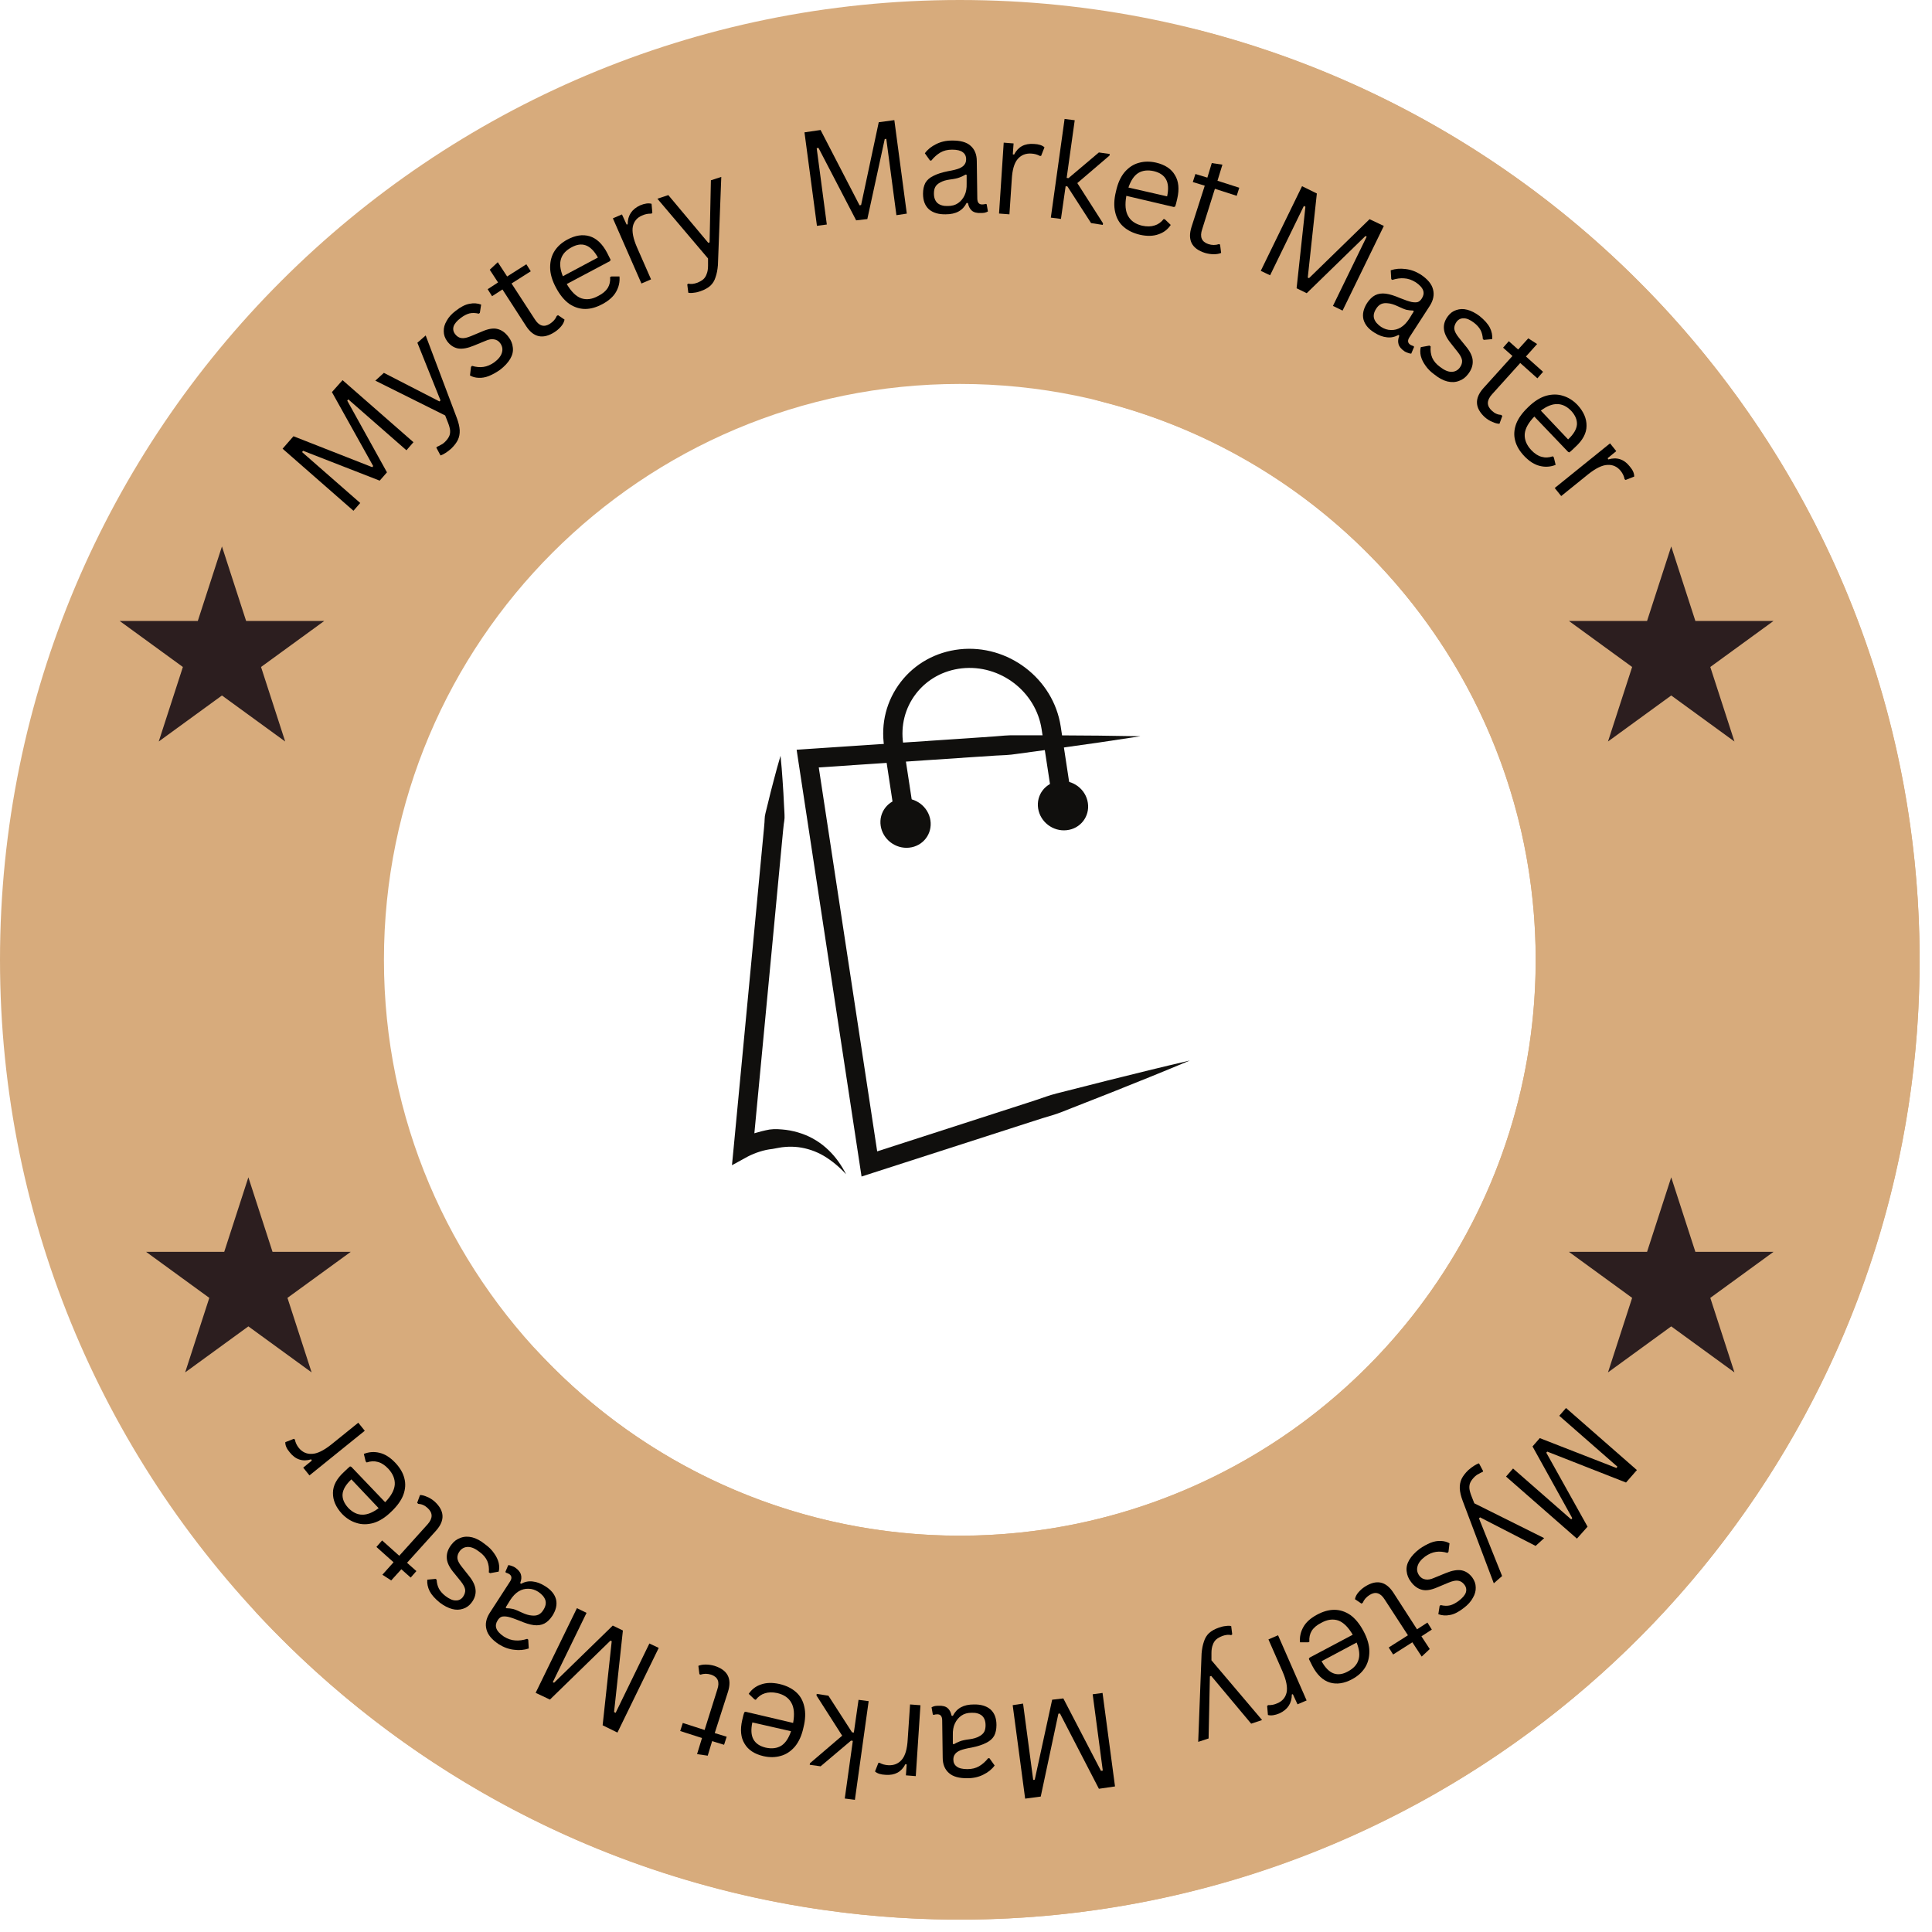 <svg xmlns="http://www.w3.org/2000/svg" xmlns:xlink="http://www.w3.org/1999/xlink" width="155" zoomAndPan="magnify" viewBox="0 0 116.25 116.25" height="155" preserveAspectRatio="xMidYMid meet" version="1.0"><defs><g/><clipPath id="ab99267d89"><path d="M 0 0 L 115.504 0 L 115.504 115.504 L 0 115.504 Z M 0 0 " clip-rule="nonzero"/></clipPath><clipPath id="a5901ca243"><path d="M 57.754 0 C 89.648 0 115.504 25.855 115.504 57.754 C 115.504 89.648 89.648 115.504 57.754 115.504 C 25.855 115.504 0 89.648 0 57.754 C 0 25.855 25.855 0 57.754 0 L 57.754 23.102 C 38.613 23.102 23.102 38.613 23.102 57.754 C 23.102 76.891 38.613 92.402 57.754 92.402 C 76.891 92.402 92.402 76.891 92.402 57.754 C 92.402 38.613 76.891 23.102 57.754 23.102 Z M 57.754 0 " clip-rule="nonzero"/></clipPath><clipPath id="5ebc6e6458"><path d="M 12.184 1.355 L 115.504 1.355 L 115.504 115.504 L 12.184 115.504 Z M 12.184 1.355 " clip-rule="nonzero"/></clipPath><clipPath id="48798c617e"><path d="M 72.191 1.832 C 95.965 7.973 113.262 28.477 115.305 52.945 C 117.348 77.418 103.695 100.504 81.266 110.5 C 58.84 120.5 32.539 115.223 15.707 97.344 C 11.332 92.699 11.555 85.391 16.195 81.016 C 20.84 76.645 28.152 76.863 32.523 81.508 C 42.625 92.234 58.402 95.402 71.859 89.402 C 85.316 83.402 93.512 69.551 92.285 54.867 C 91.059 40.188 80.68 27.883 66.414 24.203 C 62.418 23.168 59.277 20.086 58.172 16.109 C 57.07 12.133 58.172 7.871 61.062 4.926 C 63.953 1.98 68.195 0.801 72.191 1.832 Z M 72.191 1.832 " clip-rule="nonzero"/></clipPath><clipPath id="5295dd8e19"><path d="M 7.199 32.879 L 19.531 32.879 L 19.531 44.617 L 7.199 44.617 Z M 7.199 32.879 " clip-rule="nonzero"/></clipPath><clipPath id="d570ed2ae1"><path d="M 13.355 32.879 L 14.809 37.363 L 19.512 37.363 L 15.707 40.133 L 17.16 44.617 L 13.355 41.848 L 9.551 44.617 L 11.004 40.133 L 7.199 37.363 L 11.902 37.363 Z M 13.355 32.879 " clip-rule="nonzero"/></clipPath><clipPath id="5a7cf47597"><path d="M 94.402 32.879 L 106.734 32.879 L 106.734 44.617 L 94.402 44.617 Z M 94.402 32.879 " clip-rule="nonzero"/></clipPath><clipPath id="527e7fff19"><path d="M 100.559 32.879 L 102.012 37.363 L 106.715 37.363 L 102.91 40.133 L 104.363 44.617 L 100.559 41.848 L 96.754 44.617 L 98.207 40.133 L 94.402 37.363 L 99.105 37.363 Z M 100.559 32.879 " clip-rule="nonzero"/></clipPath><clipPath id="7d33b82cf8"><path d="M 94.402 70.84 L 106.734 70.84 L 106.734 82.578 L 94.402 82.578 Z M 94.402 70.84 " clip-rule="nonzero"/></clipPath><clipPath id="40853ad0fe"><path d="M 100.559 70.84 L 102.012 75.324 L 106.715 75.324 L 102.91 78.094 L 104.363 82.578 L 100.559 79.809 L 96.754 82.578 L 98.207 78.094 L 94.402 75.324 L 99.105 75.324 Z M 100.559 70.84 " clip-rule="nonzero"/></clipPath><clipPath id="7a907ae082"><path d="M 8.789 70.84 L 21.121 70.84 L 21.121 82.578 L 8.789 82.578 Z M 8.789 70.84 " clip-rule="nonzero"/></clipPath><clipPath id="3f20c71cb4"><path d="M 14.945 70.84 L 16.398 75.324 L 21.105 75.324 L 17.297 78.094 L 18.75 82.578 L 14.945 79.809 L 11.141 82.578 L 12.594 78.094 L 8.789 75.324 L 13.492 75.324 Z M 14.945 70.84 " clip-rule="nonzero"/></clipPath><clipPath id="46eda6a1f4"><path d="M 47 44 L 71.605 44 L 71.605 70.793 L 47 70.793 Z M 47 44 " clip-rule="nonzero"/></clipPath><clipPath id="fd0a2eddc4"><path d="M 44.035 45 L 51 45 L 51 70.793 L 44.035 70.793 Z M 44.035 45 " clip-rule="nonzero"/></clipPath></defs><g clip-path="url(#ab99267d89)"><g clip-path="url(#a5901ca243)"><path fill="#d7ab7c" d="M 0 0 L 115.504 0 L 115.504 115.504 L 0 115.504 Z M 0 0 " fill-opacity="1" fill-rule="nonzero"/></g></g><g clip-path="url(#5ebc6e6458)"><g clip-path="url(#48798c617e)"><path fill="#d7ab7c" d="M 0 0 L 115.504 0 L 115.504 115.504 L 0 115.504 Z M 0 0 " fill-opacity="1" fill-rule="nonzero"/></g></g><g clip-path="url(#5295dd8e19)"><g clip-path="url(#d570ed2ae1)"><path fill="#2c1e1f" d="M 7.199 32.879 L 19.531 32.879 L 19.531 44.617 L 7.199 44.617 Z M 7.199 32.879 " fill-opacity="1" fill-rule="nonzero"/></g></g><g clip-path="url(#5a7cf47597)"><g clip-path="url(#527e7fff19)"><path fill="#2c1e1f" d="M 94.402 32.879 L 106.734 32.879 L 106.734 44.617 L 94.402 44.617 Z M 94.402 32.879 " fill-opacity="1" fill-rule="nonzero"/></g></g><g clip-path="url(#7d33b82cf8)"><g clip-path="url(#40853ad0fe)"><path fill="#2c1e1f" d="M 94.402 70.84 L 106.734 70.84 L 106.734 82.578 L 94.402 82.578 Z M 94.402 70.84 " fill-opacity="1" fill-rule="nonzero"/></g></g><g clip-path="url(#7a907ae082)"><g clip-path="url(#3f20c71cb4)"><path fill="#2c1e1f" d="M 8.789 70.84 L 21.121 70.84 L 21.121 82.578 L 8.789 82.578 Z M 8.789 70.84 " fill-opacity="1" fill-rule="nonzero"/></g></g><g clip-path="url(#46eda6a1f4)"><path fill="#100f0d" d="M 71.594 63.812 C 70.031 64.469 68.461 65.102 66.891 65.727 L 64.527 66.656 C 64.137 66.809 63.746 66.977 63.34 67.098 C 62.938 67.219 62.531 67.34 62.133 67.473 L 52.492 70.582 L 51.84 70.793 L 51.738 70.121 L 48.027 45.73 L 47.934 45.113 L 48.562 45.07 L 58.574 44.398 L 59.824 44.312 C 60.242 44.277 60.656 44.234 61.078 44.242 L 63.59 44.246 C 65.27 44.25 66.945 44.27 68.625 44.301 C 66.965 44.559 65.305 44.801 63.645 45.027 L 61.152 45.367 C 60.738 45.434 60.32 45.445 59.902 45.465 L 58.652 45.547 L 48.641 46.219 L 49.172 45.559 L 52.883 69.949 L 52.133 69.488 L 61.773 66.375 C 62.176 66.25 62.574 66.109 62.973 65.973 C 63.371 65.836 63.785 65.742 64.195 65.637 L 66.656 65.012 C 68.297 64.602 69.941 64.195 71.594 63.812 " fill-opacity="1" fill-rule="nonzero"/></g><path fill="#100f0d" d="M 53.914 49.613 L 53.203 44.934 C 52.988 43.527 53.344 42.145 54.199 41.035 C 55.055 39.926 56.312 39.23 57.738 39.07 C 60.652 38.75 63.383 40.828 63.824 43.711 L 64.535 48.391 L 63.391 48.562 L 62.676 43.883 C 62.332 41.605 60.176 39.961 57.867 40.215 C 56.758 40.34 55.781 40.879 55.117 41.738 C 54.457 42.594 54.184 43.668 54.348 44.762 L 55.062 49.441 L 53.914 49.613 " fill-opacity="1" fill-rule="nonzero"/><path fill="#100f0d" d="M 62.465 48.641 C 62.59 49.457 63.359 50.047 64.188 49.953 C 65.012 49.863 65.582 49.125 65.457 48.309 C 65.336 47.492 64.562 46.906 63.738 47 C 62.91 47.09 62.34 47.824 62.465 48.641 " fill-opacity="1" fill-rule="nonzero"/><path fill="#100f0d" d="M 52.992 49.691 C 53.117 50.508 53.887 51.094 54.711 51.004 C 55.539 50.914 56.109 50.176 55.984 49.359 C 55.859 48.543 55.09 47.957 54.262 48.047 C 53.438 48.141 52.867 48.875 52.992 49.691 " fill-opacity="1" fill-rule="nonzero"/><g clip-path="url(#fd0a2eddc4)"><path fill="#100f0d" d="M 46.965 45.477 C 47.016 45.977 47.059 46.477 47.09 46.977 C 47.129 47.477 47.152 47.977 47.176 48.473 C 47.188 48.723 47.211 48.973 47.207 49.223 C 47.203 49.344 47.176 49.465 47.16 49.59 C 47.145 49.711 47.133 49.836 47.121 49.957 L 46.98 51.434 L 46.422 57.332 L 45.301 69.137 L 44.438 68.582 C 44.535 68.531 44.598 68.5 44.676 68.461 C 44.75 68.426 44.828 68.395 44.902 68.363 C 45.055 68.301 45.207 68.246 45.359 68.199 C 45.668 68.105 45.984 68.023 46.305 67.965 C 46.633 67.918 46.965 67.949 47.289 67.984 C 47.617 68.027 47.938 68.105 48.242 68.211 C 48.859 68.422 49.406 68.773 49.852 69.203 C 50.297 69.629 50.641 70.129 50.91 70.656 C 50.508 70.219 50.059 69.844 49.578 69.555 C 49.094 69.27 48.566 69.094 48.043 69.027 C 47.777 68.996 47.516 68.988 47.254 69.012 C 46.992 69.027 46.734 69.09 46.48 69.133 C 46.223 69.16 45.965 69.215 45.711 69.297 C 45.586 69.336 45.465 69.379 45.344 69.43 C 45.281 69.453 45.223 69.48 45.164 69.508 C 45.109 69.531 45.043 69.566 45.012 69.582 L 44.043 70.113 L 44.148 69.027 L 45.27 57.227 L 45.828 51.324 L 45.969 49.848 C 45.98 49.727 45.992 49.602 46 49.48 C 46.008 49.355 46.008 49.234 46.023 49.109 C 46.066 48.867 46.141 48.625 46.195 48.383 C 46.312 47.898 46.43 47.41 46.562 46.93 C 46.688 46.445 46.82 45.961 46.965 45.477 " fill-opacity="1" fill-rule="nonzero"/></g><g fill="#000000" fill-opacity="1"><g transform="translate(20.706, 31.374)"><g><path d="M 0.969 -1.109 L 0.562 -0.641 L -3.703 -4.375 L -3.047 -5.125 L 1.688 -3.266 L 1.75 -3.328 L -0.734 -7.781 L -0.094 -8.5 L 4.172 -4.766 L 3.75 -4.281 L 0.25 -7.344 L 0.188 -7.266 L 2.578 -2.953 L 2.141 -2.453 L -2.469 -4.25 L -2.531 -4.172 Z M 0.969 -1.109 "/></g></g></g><g fill="#000000" fill-opacity="1"><g transform="translate(25.286, 26.232)"><g><path d="M 1.859 0.766 C 1.742 0.867 1.633 0.953 1.531 1.016 C 1.426 1.086 1.32 1.141 1.219 1.172 L 0.969 0.703 L 1 0.656 C 1.062 0.633 1.133 0.598 1.219 0.547 C 1.312 0.504 1.391 0.453 1.453 0.391 C 1.586 0.266 1.68 0.145 1.734 0.031 C 1.785 -0.07 1.805 -0.191 1.797 -0.328 C 1.785 -0.461 1.742 -0.617 1.672 -0.797 L 1.5 -1.234 L -2.703 -3.328 L -2.188 -3.797 L 1.156 -2.078 L 1.219 -2.141 L -0.172 -5.609 L 0.328 -6.047 L 2.203 -1.078 C 2.305 -0.805 2.363 -0.562 2.375 -0.344 C 2.383 -0.133 2.348 0.055 2.266 0.234 C 2.18 0.41 2.047 0.586 1.859 0.766 Z M 1.859 0.766 "/></g></g></g><g fill="#000000" fill-opacity="1"><g transform="translate(28.482, 23.358)"><g><path d="M 1.609 -1.109 C 1.391 -0.953 1.164 -0.828 0.938 -0.734 C 0.719 -0.648 0.508 -0.613 0.312 -0.625 C 0.113 -0.633 -0.055 -0.68 -0.203 -0.766 L -0.141 -1.281 L -0.078 -1.344 C 0.16 -1.27 0.391 -1.25 0.609 -1.281 C 0.828 -1.312 1.047 -1.406 1.266 -1.562 C 1.516 -1.75 1.664 -1.941 1.719 -2.141 C 1.781 -2.348 1.742 -2.539 1.609 -2.719 C 1.516 -2.844 1.395 -2.914 1.25 -2.938 C 1.102 -2.969 0.926 -2.938 0.719 -2.844 L 0.031 -2.562 C -0.344 -2.406 -0.66 -2.348 -0.922 -2.391 C -1.18 -2.441 -1.398 -2.586 -1.578 -2.828 C -1.711 -3.016 -1.781 -3.211 -1.781 -3.422 C -1.789 -3.629 -1.734 -3.836 -1.609 -4.047 C -1.492 -4.266 -1.312 -4.469 -1.062 -4.656 C -0.758 -4.895 -0.484 -5.035 -0.234 -5.078 C 0.016 -5.129 0.25 -5.113 0.469 -5.031 L 0.391 -4.531 L 0.328 -4.484 C 0.117 -4.535 -0.066 -4.539 -0.234 -4.5 C -0.398 -4.457 -0.57 -4.367 -0.75 -4.234 C -0.988 -4.055 -1.133 -3.883 -1.188 -3.719 C -1.238 -3.551 -1.207 -3.395 -1.094 -3.25 C -0.988 -3.113 -0.863 -3.035 -0.719 -3.016 C -0.57 -2.992 -0.375 -3.035 -0.125 -3.141 L 0.547 -3.422 C 0.91 -3.578 1.211 -3.625 1.453 -3.562 C 1.703 -3.5 1.922 -3.344 2.109 -3.094 C 2.266 -2.895 2.352 -2.68 2.375 -2.453 C 2.406 -2.223 2.352 -1.992 2.219 -1.766 C 2.082 -1.535 1.879 -1.316 1.609 -1.109 Z M 1.609 -1.109 "/></g></g></g><g fill="#000000" fill-opacity="1"><g transform="translate(31.499, 21.089)"><g><path d="M 2.078 -2.125 L 2.469 -1.859 C 2.445 -1.723 2.379 -1.586 2.266 -1.453 C 2.16 -1.328 2.031 -1.211 1.875 -1.109 C 1.176 -0.66 0.602 -0.781 0.156 -1.469 L -1.266 -3.672 L -1.891 -3.266 L -2.156 -3.688 L -1.531 -4.094 L -2.031 -4.859 L -1.547 -5.312 L -0.984 -4.453 L 0.172 -5.188 L 0.438 -4.766 L -0.719 -4.031 L 0.672 -1.891 C 0.93 -1.473 1.238 -1.379 1.594 -1.609 C 1.789 -1.734 1.926 -1.891 2 -2.078 Z M 2.078 -2.125 "/></g></g></g><g fill="#000000" fill-opacity="1"><g transform="translate(34.055, 19.402)"><g><path d="M 2.641 -3.688 L 0.047 -2.312 C 0.316 -1.852 0.609 -1.566 0.922 -1.453 C 1.242 -1.348 1.582 -1.395 1.938 -1.594 C 2.207 -1.727 2.398 -1.891 2.516 -2.078 C 2.629 -2.266 2.676 -2.484 2.656 -2.734 L 2.734 -2.766 L 3.219 -2.766 C 3.25 -2.441 3.18 -2.133 3.016 -1.844 C 2.859 -1.562 2.586 -1.316 2.203 -1.109 C 1.836 -0.91 1.488 -0.812 1.156 -0.812 C 0.82 -0.812 0.5 -0.914 0.188 -1.125 C -0.113 -1.344 -0.379 -1.672 -0.609 -2.109 C -0.836 -2.535 -0.953 -2.938 -0.953 -3.312 C -0.953 -3.695 -0.863 -4.023 -0.688 -4.297 C -0.508 -4.578 -0.254 -4.805 0.078 -4.984 C 0.555 -5.242 1.004 -5.312 1.422 -5.188 C 1.836 -5.062 2.188 -4.734 2.469 -4.203 C 2.582 -3.984 2.656 -3.836 2.688 -3.766 Z M 1.922 -3.906 C 1.703 -4.301 1.457 -4.547 1.188 -4.641 C 0.926 -4.734 0.641 -4.691 0.328 -4.516 C -0.004 -4.336 -0.211 -4.109 -0.297 -3.828 C -0.391 -3.547 -0.352 -3.195 -0.188 -2.781 Z M 1.922 -3.906 "/></g></g></g><g fill="#000000" fill-opacity="1"><g transform="translate(37.908, 17.356)"><g><path d="M 0.688 -0.297 L -1.031 -4.219 L -0.484 -4.453 L -0.203 -3.844 L -0.141 -3.859 C -0.141 -4.391 0.109 -4.77 0.609 -5 C 0.879 -5.113 1.109 -5.145 1.297 -5.094 L 1.344 -4.547 L 1.281 -4.5 C 1.094 -4.508 0.91 -4.473 0.734 -4.391 C 0.43 -4.266 0.242 -4.047 0.172 -3.734 C 0.109 -3.422 0.191 -3 0.422 -2.469 L 1.266 -0.547 Z M 0.688 -0.297 "/></g></g></g><g fill="#000000" fill-opacity="1"><g transform="translate(40.744, 16.083)"><g><path d="M 1.406 1.438 C 1.27 1.488 1.133 1.52 1 1.531 C 0.875 1.551 0.766 1.551 0.672 1.531 L 0.609 1.031 L 0.672 0.984 C 0.742 1.004 0.828 1.008 0.922 1 C 1.016 0.988 1.102 0.969 1.188 0.938 C 1.352 0.875 1.484 0.801 1.578 0.719 C 1.672 0.633 1.738 0.523 1.781 0.391 C 1.832 0.266 1.859 0.102 1.859 -0.094 L 1.859 -0.531 L -1.188 -4.125 L -0.531 -4.344 L 1.875 -1.469 L 1.953 -1.5 L 2.031 -5.234 L 2.656 -5.438 L 2.453 -0.125 C 2.43 0.156 2.383 0.395 2.312 0.594 C 2.25 0.801 2.145 0.973 2 1.109 C 1.852 1.242 1.656 1.352 1.406 1.438 Z M 1.406 1.438 "/></g></g></g><g fill="#000000" fill-opacity="1"><g transform="translate(44.866, 14.7)"><g/></g></g><g fill="#000000" fill-opacity="1"><g transform="translate(46.648, 14.212)"><g/></g></g><g fill="#000000" fill-opacity="1"><g transform="translate(48.297, 13.697)"><g><path d="M 1.453 -0.188 L 0.859 -0.109 L 0.109 -5.734 L 1.078 -5.875 L 3.422 -1.344 L 3.516 -1.359 L 4.578 -6.344 L 5.516 -6.469 L 6.266 -0.844 L 5.641 -0.75 L 5.031 -5.344 L 4.938 -5.328 L 3.891 -0.516 L 3.219 -0.438 L 0.953 -4.797 L 0.844 -4.781 Z M 1.453 -0.188 "/></g></g></g><g fill="#000000" fill-opacity="1"><g transform="translate(55.133, 12.848)"><g><path d="M 1.766 0.047 C 1.348 0.055 1.016 -0.039 0.766 -0.25 C 0.523 -0.469 0.406 -0.781 0.406 -1.188 C 0.406 -1.445 0.453 -1.664 0.547 -1.844 C 0.648 -2.02 0.812 -2.16 1.031 -2.266 C 1.25 -2.379 1.539 -2.473 1.906 -2.547 C 2.207 -2.598 2.438 -2.656 2.594 -2.719 C 2.75 -2.789 2.852 -2.867 2.906 -2.953 C 2.969 -3.035 3 -3.141 3 -3.266 C 3 -3.453 2.93 -3.594 2.797 -3.688 C 2.672 -3.789 2.457 -3.844 2.156 -3.844 C 1.883 -3.844 1.648 -3.785 1.453 -3.672 C 1.254 -3.555 1.07 -3.395 0.906 -3.188 L 0.828 -3.188 L 0.516 -3.625 C 0.68 -3.852 0.906 -4.035 1.188 -4.172 C 1.469 -4.316 1.785 -4.391 2.141 -4.391 C 2.648 -4.398 3.023 -4.297 3.266 -4.078 C 3.516 -3.859 3.641 -3.551 3.641 -3.156 L 3.672 -0.891 C 3.68 -0.648 3.785 -0.535 3.984 -0.547 C 4.047 -0.547 4.109 -0.555 4.172 -0.578 L 4.234 -0.562 L 4.312 -0.125 C 4.258 -0.094 4.191 -0.066 4.109 -0.047 C 4.035 -0.035 3.961 -0.031 3.891 -0.031 C 3.648 -0.02 3.469 -0.066 3.344 -0.172 C 3.227 -0.273 3.148 -0.426 3.109 -0.625 L 3.031 -0.641 C 2.914 -0.41 2.754 -0.238 2.547 -0.125 C 2.336 -0.008 2.078 0.047 1.766 0.047 Z M 1.906 -0.453 C 2.145 -0.453 2.348 -0.508 2.516 -0.625 C 2.68 -0.738 2.812 -0.895 2.906 -1.094 C 3 -1.289 3.039 -1.523 3.031 -1.797 L 3.031 -2.328 L 2.969 -2.344 C 2.863 -2.281 2.742 -2.223 2.609 -2.172 C 2.473 -2.117 2.281 -2.078 2.031 -2.047 C 1.789 -2.016 1.598 -1.957 1.453 -1.875 C 1.305 -1.801 1.203 -1.707 1.141 -1.594 C 1.086 -1.488 1.062 -1.359 1.062 -1.203 C 1.062 -0.953 1.133 -0.758 1.281 -0.625 C 1.438 -0.5 1.645 -0.441 1.906 -0.453 Z M 1.906 -0.453 "/></g></g></g><g fill="#000000" fill-opacity="1"><g transform="translate(59.363, 12.802)"><g><path d="M 0.75 0.047 L 1.031 -4.219 L 1.625 -4.172 L 1.578 -3.516 L 1.656 -3.5 C 1.895 -3.969 2.289 -4.18 2.844 -4.141 C 3.133 -4.129 3.348 -4.062 3.484 -3.938 L 3.281 -3.422 L 3.203 -3.422 C 3.055 -3.504 2.883 -3.551 2.688 -3.562 C 2.352 -3.582 2.082 -3.473 1.875 -3.234 C 1.664 -2.992 1.547 -2.582 1.516 -2 L 1.375 0.094 Z M 0.75 0.047 "/></g></g></g><g fill="#000000" fill-opacity="1"><g transform="translate(62.479, 12.985)"><g><path d="M 0.75 0.109 L 1.578 -5.828 L 2.188 -5.75 L 1.703 -2.281 L 1.812 -2.266 L 3.641 -3.812 L 4.297 -3.719 L 4.281 -3.625 L 2.344 -1.969 L 3.891 0.453 L 3.875 0.547 L 3.172 0.438 L 1.75 -1.766 L 1.641 -1.781 L 1.359 0.188 Z M 0.75 0.109 "/></g></g></g><g fill="#000000" fill-opacity="1"><g transform="translate(66.211, 13.487)"><g><path d="M 4.422 -1.031 L 1.562 -1.703 C 1.469 -1.18 1.504 -0.773 1.672 -0.484 C 1.836 -0.191 2.117 0 2.516 0.094 C 2.805 0.156 3.055 0.148 3.266 0.078 C 3.473 0.016 3.656 -0.113 3.812 -0.312 L 3.891 -0.281 L 4.234 0.047 C 4.055 0.316 3.812 0.504 3.5 0.609 C 3.188 0.723 2.816 0.734 2.391 0.641 C 1.984 0.547 1.648 0.383 1.391 0.156 C 1.141 -0.062 0.973 -0.352 0.891 -0.719 C 0.805 -1.082 0.82 -1.5 0.938 -1.969 C 1.039 -2.445 1.211 -2.832 1.453 -3.125 C 1.703 -3.414 1.988 -3.602 2.312 -3.688 C 2.633 -3.781 2.977 -3.785 3.344 -3.703 C 3.883 -3.578 4.266 -3.328 4.484 -2.953 C 4.711 -2.586 4.758 -2.113 4.625 -1.531 C 4.57 -1.289 4.531 -1.133 4.5 -1.062 Z M 4.016 -1.672 C 4.109 -2.109 4.086 -2.445 3.953 -2.688 C 3.816 -2.938 3.57 -3.102 3.219 -3.188 C 2.852 -3.27 2.539 -3.234 2.281 -3.078 C 2.031 -2.922 1.832 -2.629 1.688 -2.203 Z M 4.016 -1.672 "/></g></g></g><g fill="#000000" fill-opacity="1"><g transform="translate(70.46, 14.485)"><g><path d="M 2.953 0.234 L 3.016 0.734 C 2.898 0.785 2.754 0.812 2.578 0.812 C 2.398 0.812 2.223 0.785 2.047 0.734 C 1.254 0.484 0.984 -0.035 1.234 -0.828 L 2.031 -3.312 L 1.312 -3.531 L 1.469 -4.016 L 2.188 -3.797 L 2.453 -4.672 L 3.094 -4.578 L 2.797 -3.609 L 4.109 -3.188 L 3.953 -2.703 L 2.641 -3.125 L 1.875 -0.688 C 1.719 -0.227 1.844 0.066 2.25 0.203 C 2.469 0.273 2.68 0.273 2.891 0.203 Z M 2.953 0.234 "/></g></g></g><g fill="#000000" fill-opacity="1"><g transform="translate(73.436, 15.441)"><g/></g></g><g fill="#000000" fill-opacity="1"><g transform="translate(75.095, 15.923)"><g><path d="M 1.328 0.641 L 0.766 0.375 L 3.25 -4.719 L 4.141 -4.281 L 3.594 0.781 L 3.672 0.812 L 7.312 -2.734 L 8.172 -2.328 L 5.688 2.766 L 5.109 2.484 L 7.141 -1.688 L 7.062 -1.719 L 3.531 1.719 L 2.922 1.422 L 3.453 -3.484 L 3.359 -3.531 Z M 1.328 0.641 "/></g></g></g><g fill="#000000" fill-opacity="1"><g transform="translate(81.259, 18.998)"><g><path d="M 1.438 1.016 C 1.082 0.797 0.863 0.531 0.781 0.219 C 0.707 -0.094 0.781 -0.422 1 -0.766 C 1.145 -0.984 1.305 -1.141 1.484 -1.234 C 1.672 -1.328 1.883 -1.359 2.125 -1.328 C 2.363 -1.297 2.648 -1.207 2.984 -1.062 C 3.273 -0.945 3.504 -0.867 3.672 -0.828 C 3.836 -0.797 3.969 -0.797 4.062 -0.828 C 4.156 -0.867 4.234 -0.941 4.297 -1.047 C 4.398 -1.203 4.426 -1.359 4.375 -1.516 C 4.32 -1.68 4.172 -1.848 3.922 -2.016 C 3.691 -2.16 3.461 -2.238 3.234 -2.25 C 3.016 -2.27 2.773 -2.238 2.516 -2.156 L 2.453 -2.203 L 2.422 -2.734 C 2.703 -2.828 2.992 -2.852 3.297 -2.812 C 3.609 -2.781 3.914 -2.672 4.219 -2.484 C 4.645 -2.203 4.895 -1.898 4.969 -1.578 C 5.051 -1.266 4.988 -0.941 4.781 -0.609 L 3.547 1.297 C 3.422 1.492 3.441 1.645 3.609 1.75 C 3.66 1.781 3.723 1.805 3.797 1.828 L 3.828 1.875 L 3.656 2.281 C 3.602 2.281 3.535 2.266 3.453 2.234 C 3.379 2.211 3.312 2.18 3.25 2.141 C 3.051 2.004 2.93 1.859 2.891 1.703 C 2.848 1.555 2.863 1.391 2.938 1.203 L 2.891 1.156 C 2.66 1.281 2.426 1.328 2.188 1.297 C 1.945 1.273 1.695 1.18 1.438 1.016 Z M 1.844 0.672 C 2.039 0.797 2.238 0.859 2.438 0.859 C 2.645 0.867 2.844 0.816 3.031 0.703 C 3.219 0.586 3.383 0.414 3.531 0.188 L 3.812 -0.266 L 3.766 -0.312 C 3.641 -0.312 3.504 -0.328 3.359 -0.359 C 3.223 -0.398 3.047 -0.473 2.828 -0.578 C 2.609 -0.68 2.414 -0.738 2.25 -0.75 C 2.094 -0.77 1.957 -0.754 1.844 -0.703 C 1.727 -0.648 1.629 -0.555 1.547 -0.422 C 1.41 -0.211 1.367 -0.016 1.422 0.172 C 1.484 0.359 1.625 0.523 1.844 0.672 Z M 1.844 0.672 "/></g></g></g><g fill="#000000" fill-opacity="1"><g transform="translate(84.803, 21.279)"><g><path d="M 1.5 1.25 C 1.281 1.094 1.102 0.914 0.969 0.719 C 0.832 0.531 0.738 0.336 0.688 0.141 C 0.645 -0.055 0.645 -0.234 0.688 -0.391 L 1.203 -0.484 L 1.281 -0.438 C 1.258 -0.188 1.289 0.039 1.375 0.25 C 1.469 0.457 1.625 0.641 1.844 0.797 C 2.094 0.992 2.32 1.094 2.531 1.094 C 2.738 1.094 2.906 1.008 3.031 0.844 C 3.133 0.707 3.18 0.566 3.172 0.422 C 3.16 0.285 3.082 0.125 2.938 -0.062 L 2.469 -0.656 C 2.227 -0.957 2.098 -1.238 2.078 -1.5 C 2.055 -1.77 2.141 -2.023 2.328 -2.266 C 2.461 -2.441 2.629 -2.562 2.828 -2.625 C 3.035 -2.695 3.254 -2.703 3.484 -2.641 C 3.723 -2.578 3.969 -2.453 4.219 -2.266 C 4.52 -2.023 4.727 -1.789 4.844 -1.562 C 4.957 -1.332 5.004 -1.102 4.984 -0.875 L 4.484 -0.828 L 4.422 -0.875 C 4.41 -1.082 4.363 -1.266 4.281 -1.422 C 4.195 -1.578 4.066 -1.723 3.891 -1.859 C 3.66 -2.035 3.457 -2.125 3.281 -2.125 C 3.102 -2.133 2.957 -2.066 2.844 -1.922 C 2.738 -1.773 2.691 -1.629 2.703 -1.484 C 2.723 -1.336 2.816 -1.16 2.984 -0.953 L 3.453 -0.375 C 3.691 -0.07 3.812 0.207 3.812 0.469 C 3.82 0.727 3.727 0.984 3.531 1.234 C 3.383 1.43 3.203 1.566 2.984 1.641 C 2.773 1.723 2.539 1.734 2.281 1.672 C 2.031 1.609 1.77 1.469 1.5 1.25 Z M 1.5 1.25 "/></g></g></g><g fill="#000000" fill-opacity="1"><g transform="translate(87.786, 23.592)"><g><path d="M 2.609 1.438 L 2.438 1.906 C 2.312 1.906 2.172 1.867 2.016 1.797 C 1.859 1.734 1.707 1.641 1.562 1.516 C 0.957 0.961 0.926 0.379 1.469 -0.234 L 3.219 -2.172 L 2.656 -2.672 L 3 -3.062 L 3.562 -2.562 L 4.172 -3.234 L 4.703 -2.891 L 4.031 -2.141 L 5.062 -1.219 L 4.719 -0.828 L 3.688 -1.75 L 1.984 0.141 C 1.66 0.504 1.66 0.832 1.984 1.125 C 2.148 1.281 2.336 1.363 2.547 1.375 Z M 2.609 1.438 "/></g></g></g><g fill="#000000" fill-opacity="1"><g transform="translate(90.088, 25.612)"><g><path d="M 4.266 1.578 L 2.234 -0.547 C 1.879 -0.18 1.688 0.164 1.656 0.5 C 1.633 0.844 1.766 1.164 2.047 1.469 C 2.254 1.688 2.461 1.82 2.672 1.875 C 2.891 1.938 3.113 1.926 3.344 1.844 L 3.406 1.906 L 3.516 2.359 C 3.203 2.484 2.883 2.504 2.562 2.422 C 2.25 2.348 1.941 2.156 1.641 1.844 C 1.348 1.539 1.16 1.223 1.078 0.891 C 0.992 0.566 1.016 0.234 1.141 -0.109 C 1.273 -0.453 1.52 -0.789 1.875 -1.125 C 2.227 -1.469 2.582 -1.691 2.938 -1.797 C 3.301 -1.898 3.641 -1.898 3.953 -1.797 C 4.273 -1.703 4.566 -1.52 4.828 -1.25 C 5.203 -0.844 5.383 -0.422 5.375 0.016 C 5.375 0.453 5.148 0.875 4.703 1.281 C 4.535 1.445 4.414 1.555 4.344 1.609 Z M 4.266 0.828 C 4.598 0.516 4.773 0.219 4.797 -0.062 C 4.816 -0.344 4.703 -0.617 4.453 -0.891 C 4.191 -1.16 3.91 -1.297 3.609 -1.297 C 3.316 -1.305 2.988 -1.176 2.625 -0.906 Z M 4.266 0.828 "/></g></g></g><g fill="#000000" fill-opacity="1"><g transform="translate(93.08, 28.786)"><g><path d="M 0.469 0.578 L 3.797 -2.109 L 4.172 -1.641 L 3.656 -1.219 L 3.688 -1.141 C 4.207 -1.297 4.641 -1.156 4.984 -0.719 C 5.172 -0.5 5.258 -0.297 5.25 -0.109 L 4.734 0.094 L 4.672 0.047 C 4.641 -0.129 4.562 -0.297 4.438 -0.453 C 4.227 -0.711 3.961 -0.832 3.641 -0.812 C 3.328 -0.801 2.941 -0.613 2.484 -0.25 L 0.859 1.062 Z M 0.469 0.578 "/></g></g></g><g fill="#000000" fill-opacity="1"><g transform="translate(94.791, 84.08)"><g><path d="M -0.969 1.109 L -0.562 0.641 L 3.703 4.375 L 3.047 5.125 L -1.688 3.266 L -1.75 3.328 L 0.734 7.781 L 0.094 8.5 L -4.172 4.766 L -3.75 4.281 L -0.25 7.344 L -0.188 7.266 L -2.578 2.953 L -2.141 2.453 L 2.469 4.25 L 2.531 4.172 Z M -0.969 1.109 "/></g></g></g><g fill="#000000" fill-opacity="1"><g transform="translate(90.211, 89.222)"><g><path d="M -1.859 -0.766 C -1.742 -0.867 -1.633 -0.953 -1.531 -1.016 C -1.426 -1.086 -1.32 -1.141 -1.219 -1.172 L -0.969 -0.703 L -1 -0.656 C -1.062 -0.633 -1.133 -0.598 -1.219 -0.547 C -1.312 -0.504 -1.391 -0.453 -1.453 -0.391 C -1.586 -0.266 -1.68 -0.145 -1.734 -0.031 C -1.785 0.07 -1.805 0.191 -1.797 0.328 C -1.785 0.461 -1.742 0.617 -1.672 0.797 L -1.5 1.234 L 2.703 3.328 L 2.188 3.797 L -1.156 2.078 L -1.219 2.141 L 0.172 5.609 L -0.328 6.047 L -2.203 1.078 C -2.305 0.805 -2.363 0.562 -2.375 0.344 C -2.383 0.133 -2.348 -0.055 -2.266 -0.234 C -2.18 -0.41 -2.047 -0.586 -1.859 -0.766 Z M -1.859 -0.766 "/></g></g></g><g fill="#000000" fill-opacity="1"><g transform="translate(87.015, 92.096)"><g><path d="M -1.609 1.109 C -1.391 0.953 -1.164 0.828 -0.938 0.734 C -0.719 0.648 -0.508 0.613 -0.312 0.625 C -0.113 0.633 0.055 0.68 0.203 0.766 L 0.141 1.281 L 0.078 1.344 C -0.16 1.27 -0.391 1.25 -0.609 1.281 C -0.828 1.312 -1.047 1.406 -1.266 1.562 C -1.516 1.75 -1.664 1.941 -1.719 2.141 C -1.781 2.348 -1.742 2.539 -1.609 2.719 C -1.516 2.844 -1.395 2.914 -1.25 2.938 C -1.102 2.969 -0.926 2.938 -0.719 2.844 L -0.031 2.562 C 0.344 2.406 0.66 2.348 0.922 2.391 C 1.18 2.441 1.398 2.586 1.578 2.828 C 1.711 3.016 1.781 3.211 1.781 3.422 C 1.789 3.629 1.734 3.836 1.609 4.047 C 1.492 4.266 1.312 4.469 1.062 4.656 C 0.758 4.895 0.484 5.035 0.234 5.078 C -0.016 5.129 -0.25 5.113 -0.469 5.031 L -0.391 4.531 L -0.328 4.484 C -0.117 4.535 0.066 4.539 0.234 4.5 C 0.398 4.457 0.57 4.367 0.75 4.234 C 0.988 4.055 1.133 3.883 1.188 3.719 C 1.238 3.551 1.207 3.395 1.094 3.25 C 0.988 3.113 0.863 3.035 0.719 3.016 C 0.57 2.992 0.375 3.035 0.125 3.141 L -0.547 3.422 C -0.91 3.578 -1.211 3.625 -1.453 3.562 C -1.703 3.5 -1.922 3.344 -2.109 3.094 C -2.266 2.895 -2.352 2.68 -2.375 2.453 C -2.406 2.223 -2.352 1.992 -2.219 1.766 C -2.082 1.535 -1.879 1.316 -1.609 1.109 Z M -1.609 1.109 "/></g></g></g><g fill="#000000" fill-opacity="1"><g transform="translate(83.998, 94.365)"><g><path d="M -2.078 2.125 L -2.469 1.859 C -2.445 1.723 -2.379 1.586 -2.266 1.453 C -2.16 1.328 -2.031 1.211 -1.875 1.109 C -1.176 0.66 -0.602 0.781 -0.156 1.469 L 1.266 3.672 L 1.891 3.266 L 2.156 3.688 L 1.531 4.094 L 2.031 4.859 L 1.547 5.312 L 0.984 4.453 L -0.172 5.188 L -0.438 4.766 L 0.719 4.031 L -0.672 1.891 C -0.93 1.473 -1.238 1.379 -1.594 1.609 C -1.789 1.734 -1.926 1.891 -2 2.078 Z M -2.078 2.125 "/></g></g></g><g fill="#000000" fill-opacity="1"><g transform="translate(81.442, 96.052)"><g><path d="M -2.641 3.688 L -0.047 2.312 C -0.316 1.852 -0.609 1.566 -0.922 1.453 C -1.242 1.348 -1.582 1.395 -1.938 1.594 C -2.207 1.727 -2.398 1.891 -2.516 2.078 C -2.629 2.266 -2.676 2.484 -2.656 2.734 L -2.734 2.766 L -3.219 2.766 C -3.25 2.441 -3.18 2.133 -3.016 1.844 C -2.859 1.562 -2.586 1.316 -2.203 1.109 C -1.836 0.91 -1.488 0.812 -1.156 0.812 C -0.82 0.812 -0.5 0.914 -0.188 1.125 C 0.113 1.344 0.379 1.672 0.609 2.109 C 0.836 2.535 0.953 2.938 0.953 3.312 C 0.953 3.695 0.863 4.023 0.688 4.297 C 0.508 4.578 0.254 4.805 -0.078 4.984 C -0.555 5.242 -1.004 5.312 -1.422 5.188 C -1.836 5.062 -2.188 4.734 -2.469 4.203 C -2.582 3.984 -2.656 3.836 -2.688 3.766 Z M -1.922 3.906 C -1.703 4.301 -1.457 4.547 -1.188 4.641 C -0.926 4.734 -0.641 4.691 -0.328 4.516 C 0.004 4.336 0.211 4.109 0.297 3.828 C 0.391 3.547 0.352 3.195 0.188 2.781 Z M -1.922 3.906 "/></g></g></g><g fill="#000000" fill-opacity="1"><g transform="translate(77.589, 98.098)"><g><path d="M -0.688 0.297 L 1.031 4.219 L 0.484 4.453 L 0.203 3.844 L 0.141 3.859 C 0.141 4.391 -0.109 4.77 -0.609 5 C -0.879 5.113 -1.109 5.145 -1.297 5.094 L -1.344 4.547 L -1.281 4.5 C -1.094 4.508 -0.91 4.473 -0.734 4.391 C -0.43 4.266 -0.242 4.047 -0.172 3.734 C -0.109 3.422 -0.191 3 -0.422 2.469 L -1.266 0.547 Z M -0.688 0.297 "/></g></g></g><g fill="#000000" fill-opacity="1"><g transform="translate(74.753, 99.371)"><g><path d="M -1.406 -1.438 C -1.27 -1.488 -1.133 -1.52 -1 -1.531 C -0.875 -1.551 -0.766 -1.551 -0.672 -1.531 L -0.609 -1.031 L -0.672 -0.984 C -0.742 -1.004 -0.828 -1.008 -0.922 -1 C -1.016 -0.988 -1.102 -0.969 -1.188 -0.938 C -1.352 -0.875 -1.484 -0.801 -1.578 -0.719 C -1.672 -0.633 -1.738 -0.523 -1.781 -0.391 C -1.832 -0.266 -1.859 -0.102 -1.859 0.094 L -1.859 0.531 L 1.188 4.125 L 0.531 4.344 L -1.875 1.469 L -1.953 1.5 L -2.031 5.234 L -2.656 5.438 L -2.453 0.125 C -2.43 -0.156 -2.383 -0.395 -2.312 -0.594 C -2.25 -0.801 -2.145 -0.973 -2 -1.109 C -1.852 -1.242 -1.656 -1.352 -1.406 -1.438 Z M -1.406 -1.438 "/></g></g></g><g fill="#000000" fill-opacity="1"><g transform="translate(70.631, 100.754)"><g/></g></g><g fill="#000000" fill-opacity="1"><g transform="translate(68.848, 101.242)"><g/></g></g><g fill="#000000" fill-opacity="1"><g transform="translate(67.2, 101.757)"><g><path d="M -1.453 0.188 L -0.859 0.109 L -0.109 5.734 L -1.078 5.875 L -3.422 1.344 L -3.516 1.359 L -4.578 6.344 L -5.516 6.469 L -6.266 0.844 L -5.641 0.75 L -5.031 5.344 L -4.938 5.328 L -3.891 0.516 L -3.219 0.438 L -0.953 4.797 L -0.844 4.781 Z M -1.453 0.188 "/></g></g></g><g fill="#000000" fill-opacity="1"><g transform="translate(60.364, 102.606)"><g><path d="M -1.766 -0.047 C -1.348 -0.055 -1.016 0.039 -0.766 0.25 C -0.523 0.469 -0.406 0.781 -0.406 1.188 C -0.406 1.445 -0.453 1.664 -0.547 1.844 C -0.648 2.02 -0.812 2.16 -1.031 2.266 C -1.25 2.379 -1.539 2.473 -1.906 2.547 C -2.207 2.598 -2.438 2.656 -2.594 2.719 C -2.75 2.789 -2.852 2.867 -2.906 2.953 C -2.969 3.035 -3 3.141 -3 3.266 C -3 3.453 -2.93 3.594 -2.797 3.688 C -2.672 3.789 -2.457 3.844 -2.156 3.844 C -1.883 3.844 -1.648 3.785 -1.453 3.672 C -1.254 3.555 -1.07 3.395 -0.906 3.188 L -0.828 3.188 L -0.516 3.625 C -0.68 3.852 -0.906 4.035 -1.188 4.172 C -1.469 4.316 -1.785 4.391 -2.141 4.391 C -2.648 4.398 -3.023 4.297 -3.266 4.078 C -3.516 3.859 -3.641 3.551 -3.641 3.156 L -3.672 0.891 C -3.68 0.648 -3.785 0.535 -3.984 0.547 C -4.047 0.547 -4.109 0.555 -4.172 0.578 L -4.234 0.562 L -4.312 0.125 C -4.258 0.094 -4.191 0.066 -4.109 0.047 C -4.035 0.035 -3.961 0.031 -3.891 0.031 C -3.648 0.02 -3.469 0.066 -3.344 0.172 C -3.227 0.273 -3.148 0.426 -3.109 0.625 L -3.031 0.641 C -2.914 0.41 -2.754 0.238 -2.547 0.125 C -2.336 0.008 -2.078 -0.047 -1.766 -0.047 Z M -1.906 0.453 C -2.145 0.453 -2.348 0.508 -2.516 0.625 C -2.68 0.738 -2.812 0.895 -2.906 1.094 C -3 1.289 -3.039 1.523 -3.031 1.797 L -3.031 2.328 L -2.969 2.344 C -2.863 2.281 -2.742 2.223 -2.609 2.172 C -2.473 2.117 -2.281 2.078 -2.031 2.047 C -1.789 2.016 -1.598 1.957 -1.453 1.875 C -1.305 1.801 -1.203 1.707 -1.141 1.594 C -1.086 1.488 -1.062 1.359 -1.062 1.203 C -1.062 0.953 -1.133 0.758 -1.281 0.625 C -1.438 0.5 -1.645 0.441 -1.906 0.453 Z M -1.906 0.453 "/></g></g></g><g fill="#000000" fill-opacity="1"><g transform="translate(56.134, 102.652)"><g><path d="M -0.75 -0.047 L -1.031 4.219 L -1.625 4.172 L -1.578 3.516 L -1.656 3.5 C -1.895 3.969 -2.289 4.18 -2.844 4.141 C -3.133 4.129 -3.348 4.062 -3.484 3.938 L -3.281 3.422 L -3.203 3.422 C -3.055 3.504 -2.883 3.551 -2.688 3.562 C -2.352 3.582 -2.082 3.473 -1.875 3.234 C -1.664 2.992 -1.547 2.582 -1.516 2 L -1.375 -0.094 Z M -0.75 -0.047 "/></g></g></g><g fill="#000000" fill-opacity="1"><g transform="translate(53.018, 102.469)"><g><path d="M -0.75 -0.109 L -1.578 5.828 L -2.188 5.75 L -1.703 2.281 L -1.812 2.266 L -3.641 3.812 L -4.297 3.719 L -4.281 3.625 L -2.344 1.969 L -3.891 -0.453 L -3.875 -0.547 L -3.172 -0.438 L -1.75 1.766 L -1.641 1.781 L -1.359 -0.188 Z M -0.75 -0.109 "/></g></g></g><g fill="#000000" fill-opacity="1"><g transform="translate(49.285, 101.967)"><g><path d="M -4.422 1.031 L -1.562 1.703 C -1.469 1.18 -1.504 0.773 -1.672 0.484 C -1.836 0.191 -2.117 0 -2.516 -0.094 C -2.805 -0.156 -3.055 -0.148 -3.266 -0.078 C -3.473 -0.016 -3.656 0.113 -3.812 0.312 L -3.891 0.281 L -4.234 -0.047 C -4.055 -0.316 -3.812 -0.504 -3.5 -0.609 C -3.188 -0.723 -2.816 -0.734 -2.391 -0.641 C -1.984 -0.547 -1.648 -0.383 -1.391 -0.156 C -1.141 0.062 -0.973 0.352 -0.891 0.719 C -0.805 1.082 -0.82 1.5 -0.938 1.969 C -1.039 2.445 -1.211 2.832 -1.453 3.125 C -1.703 3.414 -1.988 3.602 -2.312 3.688 C -2.633 3.781 -2.977 3.785 -3.344 3.703 C -3.883 3.578 -4.266 3.328 -4.484 2.953 C -4.711 2.586 -4.758 2.113 -4.625 1.531 C -4.57 1.289 -4.531 1.133 -4.5 1.062 Z M -4.016 1.672 C -4.109 2.109 -4.086 2.445 -3.953 2.688 C -3.816 2.938 -3.57 3.102 -3.219 3.188 C -2.852 3.27 -2.539 3.234 -2.281 3.078 C -2.031 2.922 -1.832 2.629 -1.688 2.203 Z M -4.016 1.672 "/></g></g></g><g fill="#000000" fill-opacity="1"><g transform="translate(45.037, 100.969)"><g><path d="M -2.953 -0.234 L -3.016 -0.734 C -2.898 -0.785 -2.754 -0.812 -2.578 -0.812 C -2.398 -0.812 -2.223 -0.785 -2.047 -0.734 C -1.254 -0.484 -0.984 0.035 -1.234 0.828 L -2.031 3.312 L -1.312 3.531 L -1.469 4.016 L -2.188 3.797 L -2.453 4.672 L -3.094 4.578 L -2.797 3.609 L -4.109 3.188 L -3.953 2.703 L -2.641 3.125 L -1.875 0.688 C -1.719 0.227 -1.844 -0.066 -2.25 -0.203 C -2.469 -0.273 -2.68 -0.273 -2.891 -0.203 Z M -2.953 -0.234 "/></g></g></g><g fill="#000000" fill-opacity="1"><g transform="translate(42.061, 100.013)"><g/></g></g><g fill="#000000" fill-opacity="1"><g transform="translate(40.402, 99.531)"><g><path d="M -1.328 -0.641 L -0.766 -0.375 L -3.25 4.719 L -4.141 4.281 L -3.594 -0.781 L -3.672 -0.812 L -7.312 2.734 L -8.172 2.328 L -5.688 -2.766 L -5.109 -2.484 L -7.141 1.688 L -7.062 1.719 L -3.531 -1.719 L -2.922 -1.422 L -3.453 3.484 L -3.359 3.531 Z M -1.328 -0.641 "/></g></g></g><g fill="#000000" fill-opacity="1"><g transform="translate(34.238, 96.456)"><g><path d="M -1.438 -1.016 C -1.082 -0.797 -0.863 -0.531 -0.781 -0.219 C -0.707 0.094 -0.781 0.422 -1 0.766 C -1.145 0.984 -1.305 1.141 -1.484 1.234 C -1.672 1.328 -1.883 1.359 -2.125 1.328 C -2.363 1.297 -2.648 1.207 -2.984 1.062 C -3.273 0.945 -3.504 0.867 -3.672 0.828 C -3.836 0.797 -3.969 0.797 -4.062 0.828 C -4.156 0.867 -4.234 0.941 -4.297 1.047 C -4.398 1.203 -4.426 1.359 -4.375 1.516 C -4.32 1.68 -4.172 1.848 -3.922 2.016 C -3.691 2.16 -3.461 2.238 -3.234 2.25 C -3.016 2.27 -2.773 2.238 -2.516 2.156 L -2.453 2.203 L -2.422 2.734 C -2.703 2.828 -2.992 2.852 -3.297 2.812 C -3.609 2.781 -3.914 2.672 -4.219 2.484 C -4.645 2.203 -4.895 1.898 -4.969 1.578 C -5.051 1.266 -4.988 0.941 -4.781 0.609 L -3.547 -1.297 C -3.422 -1.492 -3.441 -1.645 -3.609 -1.75 C -3.66 -1.781 -3.723 -1.805 -3.797 -1.828 L -3.828 -1.875 L -3.656 -2.281 C -3.602 -2.281 -3.535 -2.266 -3.453 -2.234 C -3.379 -2.211 -3.312 -2.18 -3.25 -2.141 C -3.051 -2.004 -2.93 -1.859 -2.891 -1.703 C -2.848 -1.555 -2.863 -1.391 -2.938 -1.203 L -2.891 -1.156 C -2.66 -1.281 -2.426 -1.328 -2.188 -1.297 C -1.945 -1.273 -1.695 -1.18 -1.438 -1.016 Z M -1.844 -0.672 C -2.039 -0.797 -2.238 -0.859 -2.438 -0.859 C -2.645 -0.867 -2.844 -0.816 -3.031 -0.703 C -3.219 -0.586 -3.383 -0.414 -3.531 -0.188 L -3.812 0.266 L -3.766 0.312 C -3.641 0.312 -3.504 0.328 -3.359 0.359 C -3.223 0.398 -3.047 0.473 -2.828 0.578 C -2.609 0.68 -2.414 0.738 -2.25 0.75 C -2.094 0.77 -1.957 0.754 -1.844 0.703 C -1.727 0.648 -1.629 0.555 -1.547 0.422 C -1.41 0.211 -1.367 0.016 -1.422 -0.172 C -1.484 -0.359 -1.625 -0.523 -1.844 -0.672 Z M -1.844 -0.672 "/></g></g></g><g fill="#000000" fill-opacity="1"><g transform="translate(30.694, 94.175)"><g><path d="M -1.5 -1.25 C -1.281 -1.094 -1.102 -0.914 -0.969 -0.719 C -0.832 -0.531 -0.738 -0.336 -0.688 -0.141 C -0.645 0.055 -0.645 0.234 -0.688 0.391 L -1.203 0.484 L -1.281 0.438 C -1.258 0.188 -1.289 -0.039 -1.375 -0.25 C -1.469 -0.457 -1.625 -0.641 -1.844 -0.797 C -2.094 -0.992 -2.32 -1.094 -2.531 -1.094 C -2.738 -1.094 -2.906 -1.008 -3.031 -0.844 C -3.133 -0.707 -3.18 -0.566 -3.172 -0.422 C -3.16 -0.285 -3.082 -0.125 -2.938 0.062 L -2.469 0.656 C -2.227 0.957 -2.098 1.238 -2.078 1.5 C -2.055 1.77 -2.141 2.023 -2.328 2.266 C -2.461 2.441 -2.629 2.562 -2.828 2.625 C -3.035 2.695 -3.254 2.703 -3.484 2.641 C -3.723 2.578 -3.969 2.453 -4.219 2.266 C -4.52 2.023 -4.727 1.789 -4.844 1.562 C -4.957 1.332 -5.004 1.102 -4.984 0.875 L -4.484 0.828 L -4.422 0.875 C -4.41 1.082 -4.363 1.266 -4.281 1.422 C -4.195 1.578 -4.066 1.723 -3.891 1.859 C -3.66 2.035 -3.457 2.125 -3.281 2.125 C -3.102 2.133 -2.957 2.066 -2.844 1.922 C -2.738 1.773 -2.691 1.629 -2.703 1.484 C -2.723 1.336 -2.816 1.16 -2.984 0.953 L -3.453 0.375 C -3.691 0.07 -3.812 -0.207 -3.812 -0.469 C -3.82 -0.727 -3.727 -0.984 -3.531 -1.234 C -3.383 -1.43 -3.203 -1.566 -2.984 -1.641 C -2.773 -1.723 -2.539 -1.734 -2.281 -1.672 C -2.031 -1.609 -1.77 -1.469 -1.5 -1.25 Z M -1.5 -1.25 "/></g></g></g><g fill="#000000" fill-opacity="1"><g transform="translate(27.711, 91.862)"><g><path d="M -2.609 -1.438 L -2.438 -1.906 C -2.312 -1.906 -2.172 -1.867 -2.016 -1.797 C -1.859 -1.734 -1.707 -1.641 -1.562 -1.516 C -0.957 -0.961 -0.926 -0.379 -1.469 0.234 L -3.219 2.172 L -2.656 2.672 L -3 3.062 L -3.562 2.562 L -4.172 3.234 L -4.703 2.891 L -4.031 2.141 L -5.062 1.219 L -4.719 0.828 L -3.688 1.75 L -1.984 -0.141 C -1.66 -0.504 -1.66 -0.832 -1.984 -1.125 C -2.148 -1.281 -2.336 -1.363 -2.547 -1.375 Z M -2.609 -1.438 "/></g></g></g><g fill="#000000" fill-opacity="1"><g transform="translate(25.409, 89.842)"><g><path d="M -4.266 -1.578 L -2.234 0.547 C -1.879 0.18 -1.688 -0.164 -1.656 -0.5 C -1.633 -0.844 -1.766 -1.164 -2.047 -1.469 C -2.254 -1.688 -2.461 -1.82 -2.672 -1.875 C -2.891 -1.938 -3.113 -1.926 -3.344 -1.844 L -3.406 -1.906 L -3.516 -2.359 C -3.203 -2.484 -2.883 -2.504 -2.562 -2.422 C -2.25 -2.348 -1.941 -2.156 -1.641 -1.844 C -1.348 -1.539 -1.16 -1.223 -1.078 -0.891 C -0.992 -0.566 -1.016 -0.234 -1.141 0.109 C -1.273 0.453 -1.52 0.789 -1.875 1.125 C -2.227 1.469 -2.582 1.691 -2.938 1.797 C -3.301 1.898 -3.641 1.898 -3.953 1.797 C -4.273 1.703 -4.566 1.52 -4.828 1.25 C -5.203 0.844 -5.383 0.422 -5.375 -0.016 C -5.375 -0.453 -5.148 -0.875 -4.703 -1.281 C -4.535 -1.445 -4.414 -1.555 -4.344 -1.609 Z M -4.266 -0.828 C -4.598 -0.516 -4.773 -0.219 -4.797 0.062 C -4.816 0.344 -4.703 0.617 -4.453 0.891 C -4.191 1.16 -3.91 1.297 -3.609 1.297 C -3.316 1.305 -2.988 1.176 -2.625 0.906 Z M -4.266 -0.828 "/></g></g></g><g fill="#000000" fill-opacity="1"><g transform="translate(22.417, 86.668)"><g><path d="M -0.469 -0.578 L -3.797 2.109 L -4.172 1.641 L -3.656 1.219 L -3.688 1.141 C -4.207 1.297 -4.641 1.156 -4.984 0.719 C -5.172 0.5 -5.258 0.297 -5.25 0.109 L -4.734 -0.094 L -4.672 -0.047 C -4.641 0.129 -4.562 0.297 -4.438 0.453 C -4.227 0.711 -3.961 0.832 -3.641 0.812 C -3.328 0.801 -2.941 0.613 -2.484 0.25 L -0.859 -1.062 Z M -0.469 -0.578 "/></g></g></g></svg>